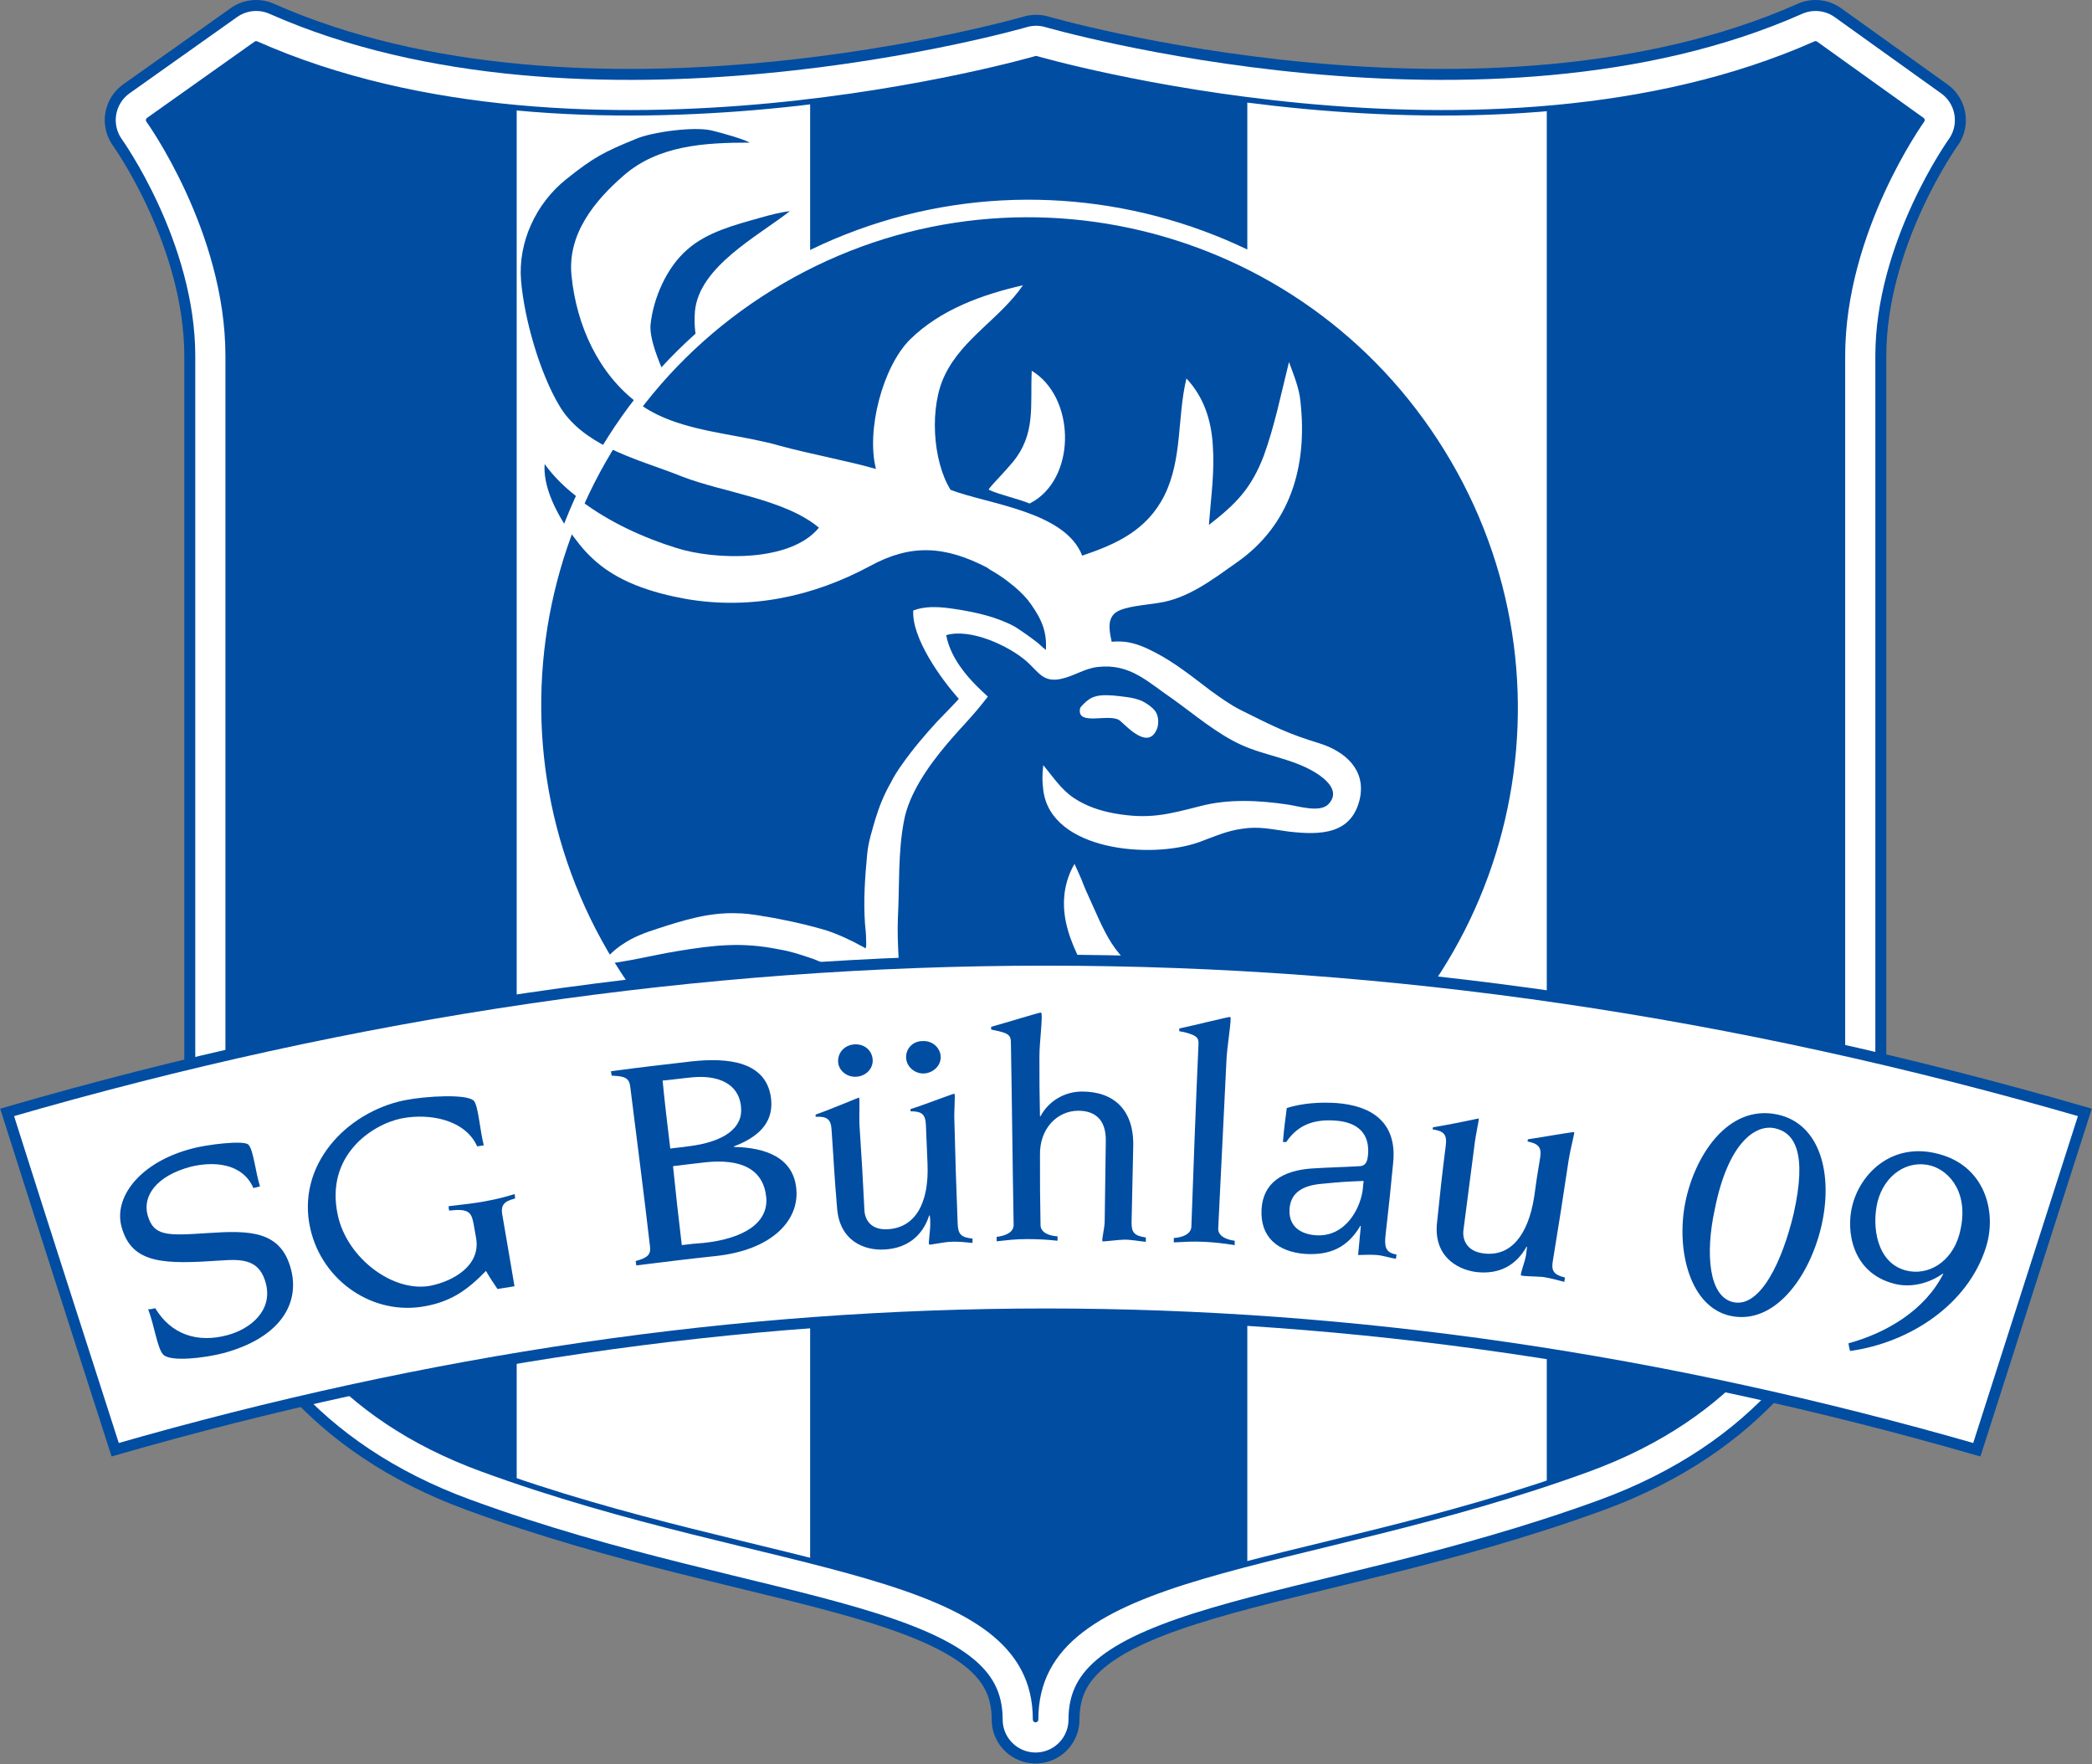 <?xml version="1.0" encoding="utf-8"?>
<!-- Generator: Adobe Illustrator 28.3.0, SVG Export Plug-In . SVG Version: 6.00 Build 0)  -->
<svg version="1.1" id="Ebene_1" xmlns="http://www.w3.org/2000/svg" xmlns:xlink="http://www.w3.org/1999/xlink" x="0px" y="0px"
	 viewBox="0 0 381.4 321.6" style="enable-background:new 0 0 381.4 321.6;" xml:space="preserve">
<rect x="0" y="0" width="381.4" height="321.6" fill="#808080" stroke="none"/>
<style type="text/css">
	.st0{fill-rule:evenodd;clip-rule:evenodd;fill:#FFFFFF;}
	.st1{fill:none;stroke:#004DA2;stroke-width:16;stroke-linecap:round;stroke-linejoin:round;}
	.st2{fill:none;stroke:#FFFFFF;stroke-width:12;stroke-linecap:round;stroke-linejoin:round;}
	.st3{fill:none;stroke:#004DA2;stroke-width:1;stroke-linecap:round;stroke-linejoin:round;}
	.st4{fill-rule:evenodd;clip-rule:evenodd;fill:#004DA2;}
	.st5{fill-rule:evenodd;clip-rule:evenodd;fill:#191913;}
	.st6{fill:none;stroke:#FFFFFF;stroke-width:3;}
	.st7{fill:none;stroke:#FFFFFF;stroke-width:2;}
	.st8{fill:none;stroke:#004DA2;stroke-width:2;}
</style>
<g>
	<path class="st0" d="M188.9,10.7c0,0-82.2,23.9-142.2-2.7L27.1,21.9c0,0,14.5,20.1,14.5,43c0,22.9,0,131.9,0,131.9
		c0,0-6.8,51.6,46.3,71c53.2,19.5,100.9,17.5,100.9,45.7c0-28.2,47.7-26.3,100.8-45.7c53.2-19.5,46.3-71,46.3-71c0,0,0-109,0-131.9
		c0-22.9,14.5-43,14.5-43L331,8C271.1,34.6,188.9,10.7,188.9,10.7L188.9,10.7z"/>
	<path class="st1" d="M188.9,10.7c0,0-82.2,23.9-142.2-2.7L27.1,21.9c0,0,14.5,20.1,14.5,43c0,22.9,0,131.9,0,131.9
		s-6.8,51.6,46.3,71c53.2,19.5,100.9,17.5,100.9,45.7c0-28.2,47.7-26.3,100.8-45.7c53.2-19.5,46.3-71,46.3-71s0-109,0-131.9
		c0-22.9,14.5-43,14.5-43L331,8C271.1,34.6,188.9,10.7,188.9,10.7L188.9,10.7z"/>
	<path class="st0" d="M188.9,10.7c0,0-82.2,23.9-142.2-2.7L27.1,21.9c0,0,14.5,20.1,14.5,43c0,22.9,0,131.9,0,131.9
		c0,0-6.8,51.6,46.3,71c53.2,19.5,100.9,17.5,100.9,45.7c0-28.2,47.7-26.3,100.8-45.7c53.2-19.5,46.3-71,46.3-71c0,0,0-109,0-131.9
		c0-22.9,14.5-43,14.5-43L331,8C271.1,34.6,188.9,10.7,188.9,10.7L188.9,10.7z"/>
	<path class="st2" d="M188.9,10.7c0,0-82.2,23.9-142.2-2.7L27.1,21.9c0,0,14.5,20.1,14.5,43c0,22.9,0,131.9,0,131.9
		s-6.8,51.6,46.3,71c53.2,19.5,100.9,17.5,100.9,45.7c0-28.2,47.7-26.3,100.8-45.7c53.2-19.5,46.3-71,46.3-71s0-109,0-131.9
		c0-22.9,14.5-43,14.5-43L331,8C271.1,34.6,188.9,10.7,188.9,10.7L188.9,10.7z"/>
	<path class="st0" d="M188.9,10.7c0,0-82.2,23.9-142.2-2.7L27.1,21.9c0,0,14.5,20.1,14.5,43c0,22.9,0,131.9,0,131.9
		c0,0-6.8,51.6,46.3,71c53.2,19.5,100.9,17.5,100.9,45.7c0-28.2,47.7-26.3,100.8-45.7c53.2-19.5,46.3-71,46.3-71c0,0,0-109,0-131.9
		c0-22.9,14.5-43,14.5-43L331,8C271.1,34.6,188.9,10.7,188.9,10.7L188.9,10.7z"/>
	<path class="st3" d="M188.9,10.7c0,0-82.2,23.9-142.2-2.7L27.1,21.9c0,0,14.5,20.1,14.5,43c0,22.9,0,131.9,0,131.9
		s-6.8,51.6,46.3,71c53.2,19.5,100.9,17.5,100.9,45.7c0-28.2,47.7-26.3,100.8-45.7c53.2-19.5,46.3-71,46.3-71s0-109,0-131.9
		c0-22.9,14.5-43,14.5-43L331,8C271.1,34.6,188.9,10.7,188.9,10.7L188.9,10.7z"/>
	<path class="st4" d="M147.7,284.5v-266c24.1-2.9,41.1-7.8,41.1-7.8s15.8,4.6,38.6,7.5v267c-23.1,6-38.6,12.3-38.6,28.4
		C188.9,296.9,172.3,290.8,147.7,284.5L147.7,284.5z"/>
	<path class="st4" d="M94.2,19.7V270c-2.1-0.7-4.1-1.4-6.2-2.2c-53.1-19.5-46.3-71-46.3-71c0,0,0-109,0-131.9
		c0-22.9-14.5-43-14.5-43L46.7,8C61.7,14.7,78.1,18.2,94.2,19.7L94.2,19.7z"/>
	<path class="st4" d="M282,270.5V19.8c16.6-1.4,33.6-4.9,49-11.8l19.5,13.9c0,0-14.5,20.1-14.5,43c0,22.9,0,131.9,0,131.9
		c0,0,6.8,51.6-46.3,71C287.1,268.8,284.6,269.7,282,270.5L282,270.5z"/>
	<polygon class="st5" points="41.8,209.6 335,209.6 335,205.8 41.8,205.8 41.8,209.6 	"/>
	<path class="st0" d="M111.2,175.4C85,133,98,77.4,140.4,51.3c42.3-26.1,97.9-12.9,124.2,29.6c26.2,42.4,13.2,98-29.1,124.1
		C193.1,231.1,137.5,217.8,111.2,175.4L111.2,175.4z"/>
	<path class="st6" d="M111.2,175.4C85,133,98,77.4,140.4,51.3c42.3-26.1,97.9-12.9,124.2,29.6c26.2,42.4,13.2,98-29.1,124.1
		C193.1,231.1,137.5,217.8,111.2,175.4L111.2,175.4z"/>
	<path class="st4" d="M149.3,96.2c-6.2-5.2-17.4-6.4-24.9-9.3c-4.2-1.7-9.1-3.1-13.5-5.3c-1.9,3.1-3.6,6.3-5.1,9.6
		c5.2,4,11.7,6.9,17.5,8.7C130.2,102.1,144.1,102.6,149.3,96.2L149.3,96.2z"/>
	<path class="st4" d="M221.2,83c0.1,4.2-0.5,8.6-0.8,12.7c4.9-3.8,7.7-6.6,10-12.6c2-5.5,3.2-11.5,4.6-17.1c0.8,2.2,1.9,4.8,2.1,7.3
		c1.3,11.8-1.9,22.5-11.7,29.3c-4.4,3.1-8.8,6.5-14.1,7.3c-2.3,0.4-6.1,0.6-7.8,1.7c-2.3,1.6-0.7,5-0.4,7.7
		c-1.8,0.4-3.7,0.8-5.5,1.1c-1.8,0.3-3.6,0.7-5.4,1.1c-0.4,0.1-0.9,0.1-1.3,0.2c-0.1,0-0.4,0.2-0.6,0.1c-0.1-0.1,0.1-0.9,0.2-1.1
		c0-0.4,0.1-0.7,0.1-1.1c0.1-0.7,0.1-1.4,0.1-2.1c0-1.4-0.3-2.9-0.9-4.2c-0.6-1.4-1.5-2.7-2.4-3.9c-1-1.2-2.1-2.2-3.4-3.2
		c-1.1-0.9-2.4-1.7-3.6-2.4c-0.1-0.1-0.3-0.2-0.4-0.3c-7.7-4-13.9-4.4-21.4-0.3c-10.4,5.6-21.8,8-33.5,6c-6.1-1.1-12.7-3.1-17.3-7.6
		c-1.4-1.3-2.8-3.1-4.2-5.1c-9.5,25.3-7.7,54.6,7.7,79.5c26.2,42.4,81.7,55.7,123.9,29.6c42.3-26.1,55.3-81.6,29.1-124.1
		C238,39.1,182.6,25.9,140.3,52c-9.5,5.9-17.5,13.2-23.9,21.5c1.7,1.3,3.7,2.3,5.8,3.1c6.4,2.4,13.5,2.8,20.1,4.7
		c5.1,1.4,12.6,2.8,17.4,4.2c-1.8-7,1.2-18.6,6.2-23.6c5.6-5.5,13.2-8.2,20.6-9.9c-4.1,6-11,9.7-14.2,16.3c-2.9,5.8-2.3,15.7,1,21
		c6.7,2.6,20.9,3.9,24,12c6.2-2.1,11.8-4.6,15-11c3.3-6.7,2.3-14.2,4-21.3c3.2,3.4,4.5,7.6,4.8,12L221.2,83L221.2,83z"/>
	<path class="st4" d="M99.3,84.6c-0.3,3.7,1.7,8.2,4.3,12c0.7-1.8,1.4-3.7,2.3-5.5C103.3,89.2,101,87,99.3,84.6L99.3,84.6z"/>
	<path class="st4" d="M104.2,50.3c-0.8-7.6,4.2-13.7,9.5-18.3c6.3-5.5,14.7-6,23-6c-1.3-0.7-4.9-1.7-6.9-2.2
		c-3.3-0.8-11,0.3-13.8,1.5c-5.9,2.4-7.8,3.4-12.8,7.4c-5.5,4.4-8.8,11.5-8.2,18.5c0.6,7,3.4,16.8,7,22.8c2,3.4,5.3,5.8,8.9,7.6
		c1.7-2.8,3.5-5.4,5.5-8C109.1,68.2,105.1,59.3,104.2,50.3L104.2,50.3z"/>
	<path class="st0" d="M184.6,84.3c4.3-5.2,3.2-10.3,3.5-16.7c7.8,4.7,8.2,18.8,0.5,23.7l-0.9,0.5c-1.8-0.8-5.5-1.6-7.4-2.5
		C179.9,89.3,182.4,86.9,184.6,84.3L184.6,84.3z"/>
	<path class="st4" d="M118.6,59.2c0.5-4.8,2.9-10.4,6.7-13.7c3.6-3.2,8.7-4.5,13.3-5.8c1.8-0.5,3.6-1,5.4-1.2
		c-5.9,4.6-16.5,10.1-17.3,18.2c-0.9,10.8,7,14.6,12.6,22.2c-4.6-1-8.7-1.9-13.4-3.1C124.5,75.4,118.2,63.9,118.6,59.2L118.6,59.2z"
		/>
	<path class="st0" d="M138.4,166.9c0.2,0,0.4,0.1,0.5,0.1c1.5,0.2,2.9,0.5,4.4,0.8c2.5,0.5,4.9,1.1,7.3,1.8c2.4,0.8,4.5,1.8,6.7,3
		c0,0,0.5,0.3,0.5,0.3c0.2-0.4,0.1-1.2,0.1-1.6c0-1-0.1-1.9-0.2-2.9c-0.3-4.2,0-8.5,0.4-12.7c0.2-2.2,0.9-4.3,1.5-6.4
		c0.7-2.3,1.6-4.5,2.8-6.6c0.6-1.2,1.3-2.3,2.1-3.4c1.9-2.7,4.1-5.3,6.4-7.8c0.3-0.3,4-4.1,3.9-4.1c-3.3-3.7-8.6-11.1-8.3-16.1
		c2.1-0.8,4.4-0.7,6.7-0.4c2.2,0.3,4.4,0.7,6.6,1.3c1.8,0.5,3.7,1.2,5.3,2.1c1.4,0.9,2.8,1.9,4.1,2.9c0.7,0.6,1.3,1.3,2.2,1.7
		c1.2,0.6,2.4,0.4,3.6-0.1c1.3-0.5,2.5-0.8,3.8-1.1c2-0.5,4.1-0.9,6.2-0.7c1.9,0.2,3.8,1,5.5,1.9c3.7,1.9,6.9,4.5,10.2,7
		c1.8,1.3,3.6,2.6,5.6,3.6c6,3,8.6,4.3,14.2,6c4.8,1.5,8.6,4.9,7.4,10.2c-1.5,6.4-7.1,6.6-13,5.9c-3.1-0.4-5.3-1-8.5-0.5
		c-2.8,0.4-5,1.4-7.7,2.4c-8.8,3.2-27.2,1.6-28.5-9.5c-0.2-1.6-0.2-2.7,0-4.5c1.7,2,3.2,4.4,5.6,6c2.3,1.5,4.7,2.3,7.4,2.8
		c6.3,1.1,9.6,0.2,15.5-1.3c5.2-1.4,10.9-1.1,16.2-0.3c1.9,0.3,5.8,1.5,7.3-0.1c2.2-2.3-0.4-4.5-2.3-5.7c-4.2-2.6-9.2-3.1-13.6-5.1
		c-4.4-2-8.5-5.5-12.4-8.3c-4.6-3.1-7.8-6.6-13.8-5.9c-2.5,0.3-4.3,1.7-6.8,2.2c-3.1,0.6-3.9-1.2-6.1-3.2
		c-3.3-2.9-10.3-6.1-14.7-4.8c0.9,4.7,4.6,8.5,7.6,11.2c-3.1,4-4.1,4.7-7.5,8.7c-3.3,3.9-6.9,9-7.8,14c-1.1,5.7-0.8,12-1.1,17.6
		c-0.2,4.9,0.4,9.5,0.4,14.6c0,1.2,0.3,4.8,0.3,4.6c-2.8-2.3-5.1-4.9-7.9-6.9c-2.9-2-5.5-3.9-8.9-5c-1.8-0.6-3.6-1.2-5.5-1.5
		c-6.8-1.4-11.9-0.8-18.6,0.3c-4.3,0.7-9.3,2-13.7,2.4c0.8-1.4,2.4-2.8,3.8-3.7c1.9-1.3,4.1-2.1,6.3-2.8c4.6-1.5,9.4-3,14.4-2.8
		C135.7,166.5,137.1,166.7,138.4,166.9L138.4,166.9z"/>
	<path class="st0" d="M197.5,128.4c0.3-0.3,0.6-0.6,0.8-0.7c1.3-1.1,3.1-1,4.7-0.9c1.7,0.2,3.6,0.3,5.2,1c0.8,0.4,1.7,1,2.3,1.7
		c0.7,0.8,0.8,2.2,0.5,3.2c-1.5,4.1-5.2,0.1-6.8-1.3c-1.8-1.5-7.9,1.1-7.3-2.2C196.9,129,197.2,128.7,197.5,128.4L197.5,128.4z"/>
	<path class="st7" d="M111.2,176C85,133.6,98,78.1,140.3,52c42.3-26.1,97.7-12.9,123.9,29.6c26.2,42.4,13.2,98-29.1,124.1
		C192.9,231.7,137.4,218.5,111.2,176L111.2,176z"/>
	<path class="st0" d="M202.6,185.9c-3-7-9.1-14.1-8.6-22.1c0.1-2.1,0.8-4.5,1.9-6.3c0.3,0.7,1.4,3,1.6,3.7c0.6,1.5,1.3,2.9,1.9,4.3
		c1.3,2.9,2.6,5.9,4.6,8.3c2.6,3.2,5.7,5.9,8.3,9.2c1.4,1.9,2.7,3.9,3.5,6.1c1,2.8,1.5,6,1.6,9c0.3,5.3,0.2,10.9-1.2,16
		c-0.8,2.8-1.9,5.7-3.4,8.1c-4.1,6.7-12.2,15.4-20.3,16.5c5.1-6.4,8.5-14.7,11.9-22.1C208.7,207.4,206.5,195.1,202.6,185.9
		L202.6,185.9z"/>
	<path class="st4" d="M192.4,238.8c8.2-1.1,16.2-9.8,20.3-16.5c1.2-2,2.2-4.4,3-6.7c-4,1.3-8.1,2.3-12.3,3
		C200.3,225.5,197.1,232.9,192.4,238.8L192.4,238.8z"/>
	<path class="st0" d="M1.3,202.8c127.5-37,251.3-37,378.8,0c-7.9,24.6-11.8,36.9-19.7,61.5c-114.6-33-224.8-33-339.4,0
		C13.1,239.7,9.1,227.4,1.3,202.8L1.3,202.8z"/>
	<path class="st8" d="M1.3,202.8c127.5-37,251.3-37,378.8,0c-7.9,24.6-11.8,36.9-19.7,61.5c-114.6-33-224.8-33-339.4,0
		C13.1,239.7,9.1,227.4,1.3,202.8L1.3,202.8z"/>
	<path class="st4" d="M28.3,238.5c2.9,4.8,7.7,6.4,13.2,4.9c4.1-1.1,8.2-4.4,7-9.3c-1.1-4.4-4.1-4.6-8.2-4.3
		c-10.3,0.7-16.2,0.7-18.1-6c-1.6-5.4,3.2-11.9,12.8-14.4c2.5-0.7,9.5-1.6,10.3-0.7c0.9,0.9,1.3,5.1,2.1,7.6
		c-0.5,0.1-0.7,0.2-1.2,0.3c-2-4.6-7.3-4.9-11.4-3.9c-6.4,1.7-8.8,5.4-7.9,8.8c1.1,3.9,3.5,3.8,11,3.3c7.6-0.5,13.4-0.5,15.2,6.8
		c1.5,6.1-2,12.3-12.4,15.1c-3.5,0.9-9.5,1.6-10.9,0.3c-1.1-1-1.7-5.6-2.8-8.3C27.6,238.7,27.8,238.6,28.3,238.5L28.3,238.5z"/>
	<path class="st4" d="M88.6,231.7c-3.3,3.4-6.2,5.5-10.9,6.4c-9.6,1.9-18.9-4.5-21.1-14c-2.7-11.6,6.5-21.3,17.1-23.5
		c4-0.8,11.5-1.2,12.7,0.1c0.8,0.9,1.1,5.4,1.8,8.1c-0.5,0.1-0.7,0.1-1.2,0.2c-2.2-4.9-8.7-6.1-13.8-5.1c-5.4,1.1-14,6.8-11.6,17.7
		c1.7,7.8,10.1,14.1,16.9,12.8c4-0.8,9.2-3.6,8.3-8.7c-0.2-1.1-0.3-1.7-0.5-2.8c-0.4-1.9-0.9-2.6-4.4-2.2c-0.1-0.3-0.1-0.5-0.1-0.8
		c2.4-0.3,4.8-0.5,7.2-1c1.6-0.3,3.2-0.7,4.8-1.2c0.1,0.3,0.1,0.5,0.1,0.8c-1.9,0.5-2.7,1.1-2.3,3.1c0.9,5.1,1.3,7.7,2.2,12.9
		c-1.2,0.2-1.8,0.3-3.1,0.5C89.9,233.8,89.4,233.1,88.6,231.7L88.6,231.7z"/>
	<path class="st4" d="M114.9,198.1c-0.2-1.6-1-1.9-3.4-2c0-0.3-0.1-0.5-0.1-0.8c5.9-0.8,8.8-1.1,14.7-1.8c6.5-0.7,13.8-0.1,14.5,7
		c0.4,4.4-2.6,6.9-6.8,8.5c0,0,0,0.1,0,0.1c5.7,0.1,11,1.9,11.4,7.9c0.4,5.4-4.3,10.9-14.8,12c-5.7,0.6-8.6,1-14.4,1.7
		c0-0.3-0.1-0.5-0.1-0.8c2.2-0.6,2.8-1.2,2.6-2.7C117.4,217.6,116.1,207.8,114.9,198.1L114.9,198.1z M122.2,209.4
		c1.3-0.2,1.9-0.2,3.2-0.4c6.7-0.8,10.1-3.4,9.7-7.2c-0.4-4.4-4.4-5.8-8.8-5.4c-2.2,0.2-3.3,0.4-5.5,0.6
		C121.3,202,121.6,204.4,122.2,209.4L122.2,209.4z M124.3,227c1.6-0.2,2.4-0.3,4-0.4c7.4-0.8,11.8-3.7,11.4-8.3
		c-0.5-5.1-4.5-7.1-11.1-6.4c-2.4,0.3-3.6,0.4-5.9,0.7C123.3,218.3,123.6,221.2,124.3,227L124.3,227z"/>
	<path class="st4" d="M151.6,205.9c-0.1-1.9-0.9-2.4-2.9-2.3c0-0.2,0-0.3,0-0.4c2.6-0.9,7.8-3.1,7.9-3.1c0.2,0.1,0,3.2,0.1,5.1
		c0.4,6.2,0.6,9.3,0.9,15.5c0.1,1.7,1.2,3.6,4.3,3.4c5-0.3,7.5-4.8,7.2-11.9c-0.1-2.9-0.2-4.3-0.3-7.2c-0.1-1.9-0.8-2.4-2.8-2.4
		c0-0.2,0-0.3,0-0.4c2.6-0.8,7.9-2.9,8-2.8c0.2,0.1-0.1,3.2,0,5.1c0.2,7.5,0.3,11.2,0.6,18.7c0.1,1.7,0.5,2.4,2.7,2.6
		c0,0.3,0,0.5,0,0.8c-1.1-0.1-2.6-0.3-4-0.2c-1,0-3.8,0.6-3.9,0.5c-0.2-0.2,0.2-2.4,0.2-3.7c0-0.6,0-1-0.1-1.6c0,0-0.1,0-0.1,0
		c-1.2,3.7-4,6-8.2,6.2c-3.7,0.2-8.2-1.6-8.6-7.7C152.1,214.3,152,211.5,151.6,205.9L151.6,205.9z M155.8,190.4
		c1.8-0.1,3.2,1.1,3.3,2.8c0.1,1.6-1.2,3-3,3.1c-1.7,0.1-3.2-1.1-3.3-2.7C152.7,191.9,154,190.5,155.8,190.4L155.8,190.4z
		 M168.2,189.8c1.8-0.1,3.2,1.2,3.3,2.8c0.1,1.6-1.3,3-3,3.1c-1.7,0.1-3.2-1.2-3.3-2.8C165.1,191.2,166.4,189.8,168.2,189.8
		L168.2,189.8z"/>
	<path class="st4" d="M184.3,190c0-1.3-0.6-1.6-2.2-2c-0.4-0.1-0.9-0.2-1.4-0.3c0-0.2,0-0.3,0-0.5c2.9-0.8,9-2.7,9.1-2.6
		c0.4,0.3-0.3,5.3-0.3,8c0,4.4,0,6.5,0.1,10.9c0,0,0.1,0,0.1,0c1.5-2.8,4.4-4.5,7.6-4.5c5.7,0,9.5,3.3,9.3,10.1
		c-0.1,5.5-0.2,8.3-0.3,13.8c0,1.7,0.4,2.4,2.6,2.7c0,0.3,0,0.5,0,0.8c-1.1-0.1-2.6-0.4-3.9-0.4c-1,0-3.9,0.4-4,0.3
		c-0.2-0.2,0.4-2.4,0.4-3.7c0.1-5.8,0.1-8.7,0.2-14.5c0.1-4.2-2.2-5.6-5-5.6c-3.9,0-7.1,3.3-7,8.1c0,5.1,0,7.6,0.1,12.7
		c0,1.4,1.5,2,3.1,2.1c0,0.3,0,0.5,0,0.8c-1.9-0.2-3.5-0.3-5.6-0.3c-2.1,0-3.6,0.2-5.5,0.4c0-0.3,0-0.5,0-0.8
		c1.6-0.2,3.1-0.8,3.1-2.2C184.6,212.2,184.5,201.1,184.3,190L184.3,190z"/>
	<path class="st4" d="M218.5,190.4c0.1-1.3-0.5-1.6-2.1-2.1c-0.4-0.1-0.8-0.2-1.4-0.3c0-0.2,0-0.3,0-0.5c2.9-0.6,9.2-2.2,9.3-2.1
		c0.3,0.3-0.6,5.3-0.7,7.9c-0.5,10.2-1,20.4-1.5,30.6c-0.1,1.4,1.4,2.1,3,2.3c0,0.3,0,0.5,0,0.8c-1.9-0.3-3.5-0.5-5.5-0.6
		c-2.1-0.1-3.6,0-5.6,0.1c0-0.3,0-0.5,0-0.8c1.6-0.1,3.1-0.7,3.2-2C217.6,212.6,218,201.5,218.5,190.4L218.5,190.4z"/>
	<path class="st4" d="M234.6,202c2.9-0.9,6.1-1.1,9.1-0.9c6.5,0.5,11,3.6,10.3,10.8c-0.5,5.3-0.8,8-1.4,13.3c-0.2,1.9-0.1,3.2,2,3.5
		c0,0.3-0.1,0.5-0.1,0.8c-1.2-0.2-2.3-0.6-3.5-0.7c-1.1-0.1-2.2,0-3.4,0c0.2-2.1,0.3-3.2,0.5-5.3c0,0-0.1,0-0.1,0
		c-2.3,3.9-5.5,5.4-10.1,5.1c-5-0.4-8.2-3.1-7.9-8.2c0.3-4.6,3.6-7.1,9.6-7.4c3.3-0.2,5-0.2,8.4-0.4c1.1-0.1,1.3-1.1,1.4-1.9
		c0.4-4-1.8-6.1-5.9-6.4c-4-0.3-6.9,0.8-9,3.9c-0.3,0-0.4,0-0.6,0C234.1,205.6,234.3,204.4,234.6,202L234.6,202z M241.2,215.8
		c-4.1,0.3-5.9,1.9-6.1,4.6c-0.2,3.1,1.9,4.6,4.8,4.8c5.4,0.4,8.3-5,8.6-8.8c0-0.5,0.1-0.7,0.1-1.1
		C245.7,215.4,244.2,215.5,241.2,215.8L241.2,215.8z"/>
	<path class="st4" d="M263.6,208.7c0.2-1.9-0.4-2.5-2.4-2.8c0-0.2,0-0.3,0.1-0.4c2.7-0.4,8.3-1.6,8.3-1.6c0.1,0.1-0.6,3.1-0.8,5
		c-0.8,6.2-1.2,9.2-2,15.4c-0.2,1.7,0.6,3.8,3.6,4.2c5,0.7,8.2-3.3,9.3-10.3c0.4-2.9,0.6-4.3,1.1-7.2c0.3-1.9-0.4-2.5-2.3-2.9
		c0-0.2,0-0.3,0.1-0.4c2.7-0.4,8.3-1.4,8.4-1.3c0.1,0.1-0.7,3.1-1,5c-1.1,7.4-1.7,11.1-2.9,18.5c-0.3,1.7,0.1,2.5,2.2,3
		c0,0.3-0.1,0.5-0.1,0.8c-1.1-0.3-2.6-0.7-3.9-0.9c-1-0.1-3.9-0.1-4-0.3c-0.2-0.2,0.7-2.4,0.9-3.6c0.1-0.6,0.1-0.9,0.2-1.6
		c0,0-0.1,0-0.1,0c-1.9,3.4-5,5.1-9.2,4.6c-3.7-0.5-7.8-3.1-7.1-9.1C262.6,217,262.9,214.2,263.6,208.7L263.6,208.7z"/>
	<path class="st4" d="M324.1,203.2c7.8,1.7,10.2,11,7.9,20.6c-2.2,9.1-8.5,17.8-16.5,16.1c-7.4-1.6-9.9-11.9-8.3-20.4
		C308.8,211,314.9,201.2,324.1,203.2L324.1,203.2z M316,237.4c5,1.1,9-7.7,11-16.1c2.5-11.1,0.2-14.8-3.4-15.6
		c-3.6-0.8-8.6,2.7-11,14.9C310.9,228.5,311.5,236.4,316,237.4L316,237.4z"/>
	<path class="st4" d="M337,244.9c7-1.9,14-6.1,17.3-12.7c0,0-0.1,0-0.1,0c-2.4,1.7-5.8,2.7-9,1.8c-7.5-2-8.7-9.5-7.5-14.2
		c1.5-6,7.4-11.7,15.8-9.4c8.3,2.2,10.6,10.4,8.6,16.9c-3.3,10.6-14,17.5-24.8,19C337.1,245.7,337.1,245.4,337,244.9L337,244.9z
		 M347.4,231.6c4.1,1.1,8.4-1.5,9.8-6.5c2-7.3-1.6-11.6-5.2-12.6c-4.2-1.1-8.4,1.6-9.7,6.6C341.2,223.7,342.2,230.2,347.4,231.6
		L347.4,231.6z"/>
</g>
</svg>

